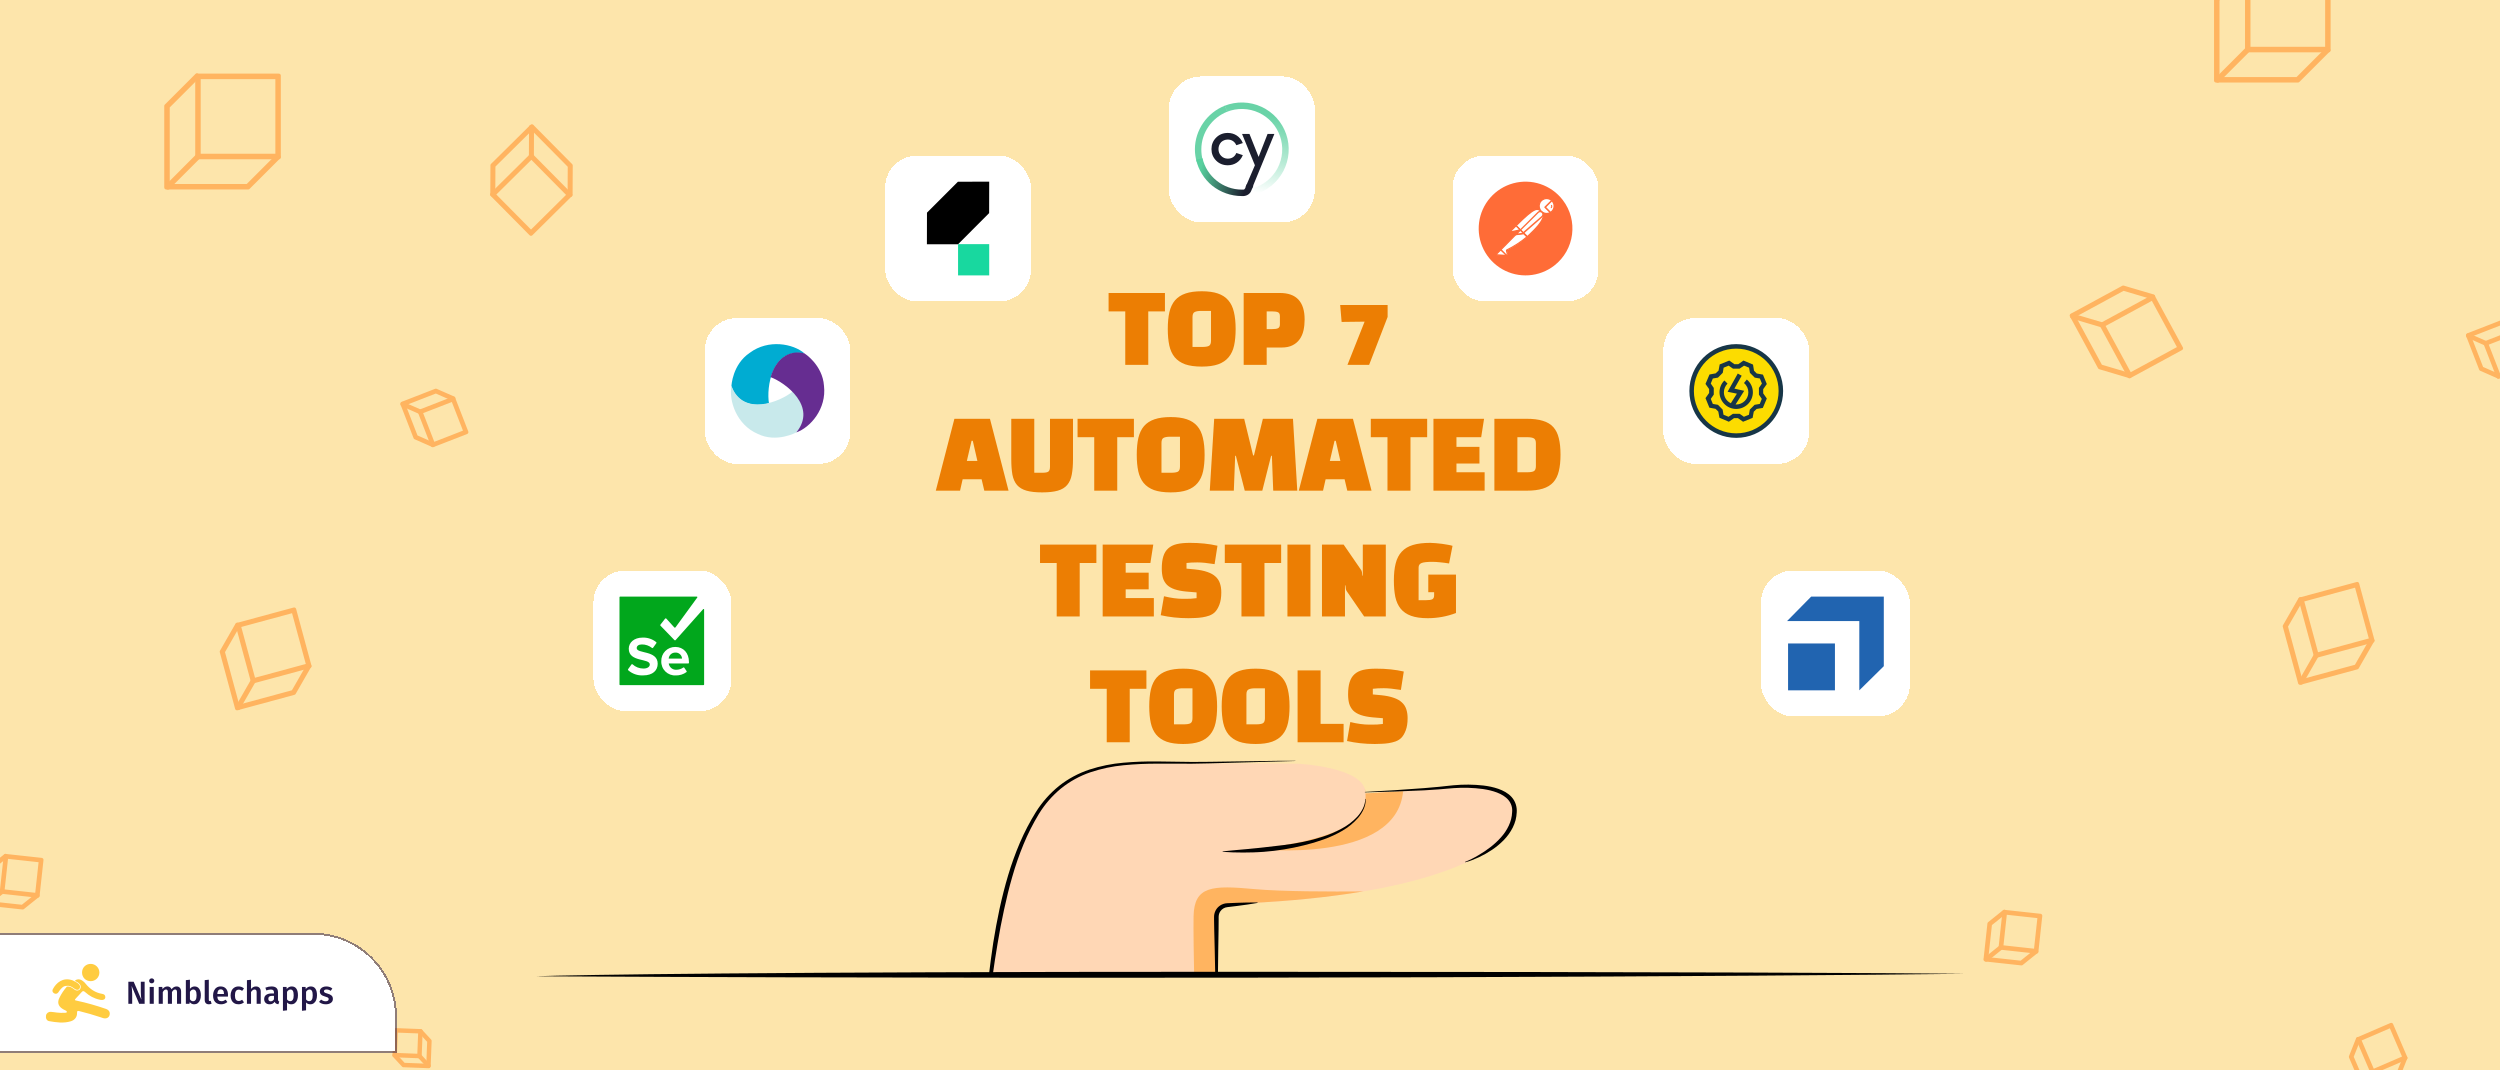 <svg width="1252" height="536" viewBox="0 0 1252 536" fill="none" xmlns="http://www.w3.org/2000/svg">
<g clip-path="url(#clip0_1191_13790)">
<rect width="1252" height="536" transform="matrix(-1 0 0 1 1252 0)" fill="#FDE5AB"/>
<g clip-path="url(#clip1_1191_13790)">
<path d="M139.643 78.748H98.768V37.875H139.641L139.643 78.748ZM99.513 78.005H138.899V38.618H99.511L99.513 78.005Z" fill="#FFB460" stroke="#FFB460" stroke-width="2" stroke-linejoin="round"/>
<path d="M124.277 93.896H83.258V53.076L98.614 37.72L99.14 38.245L84.002 53.383V93.153H123.969L139.008 78.114L139.534 78.639L124.277 93.896Z" fill="#FFB460" stroke="#FFB460" stroke-width="2" stroke-linejoin="round"/>
<path d="M98.876 78.112L83.555 93.449L84.081 93.975L99.402 78.638L98.876 78.112Z" fill="#FFB460" stroke="#FFB460" stroke-width="2" stroke-linejoin="round"/>
<path d="M155.023 333.599L126.636 341.29L118.945 312.903L147.332 305.213L155.023 333.599ZM127.014 340.633L154.367 333.222L146.956 305.868L119.601 313.279L127.014 340.633Z" fill="#FFB460" stroke="#FFB460" stroke-width="2" stroke-linejoin="round"/>
<path d="M147.202 347.01L118.714 354.728L111.034 326.378L118.809 312.825L119.273 313.091L111.608 326.452L119.091 354.072L146.848 346.552L154.463 333.278L154.927 333.544L147.202 347.01Z" fill="#FFB460" stroke="#FFB460" stroke-width="2" stroke-linejoin="round"/>
<path d="M126.591 340.828L118.836 354.362L119.3 354.628L127.055 341.094L126.591 340.828Z" fill="#FFB460" stroke="#FFB460" stroke-width="2" stroke-linejoin="round"/>
<path d="M216.745 222.968L210.199 206.14L227.027 199.594L233.573 216.422L216.745 222.968ZM210.625 206.327L216.932 222.543L233.148 216.236L226.841 200.019L210.625 206.327Z" fill="#FFB460" stroke="#FFB460" stroke-width="2" stroke-linejoin="round"/>
<path d="M208.048 219.067L201.479 202.179L218.285 195.643L227.066 199.506L226.934 199.807L218.278 195.998L201.904 202.367L208.304 218.821L216.904 222.605L216.772 222.906L208.048 219.067Z" fill="#FFB460" stroke="#FFB460" stroke-width="2" stroke-linejoin="round"/>
<path d="M210.477 206.081L201.709 202.23L201.577 202.53L210.345 206.382L210.477 206.081Z" fill="#FFB460" stroke="#FFB460" stroke-width="2" stroke-linejoin="round"/>
<path d="M246.433 97.409L266.12 77.922L285.605 97.608L265.92 117.093L246.433 97.409ZM266.115 78.635L247.146 97.412L265.923 116.382L284.893 97.604L266.115 78.635Z" fill="#FFB460" stroke="#FFB460" stroke-width="2" stroke-linejoin="round"/>
<path d="M246.613 82.787L266.369 63.232L285.83 82.892L285.755 97.609L285.251 97.606L285.325 83.099L266.365 63.945L247.116 82.998L247.043 97.411L246.539 97.409L246.613 82.787Z" fill="#FFB460" stroke="#FFB460" stroke-width="2" stroke-linejoin="round"/>
<path d="M266.372 78.278L266.439 63.587L265.936 63.585L265.868 78.276L266.372 78.278Z" fill="#FFB460" stroke="#FFB460" stroke-width="2" stroke-linejoin="round"/>
<path d="M18.829 448.565L0.879 446.606L2.838 428.656L20.787 430.615L18.829 448.565ZM1.242 446.315L18.538 448.203L20.426 430.906L3.129 429.018L1.242 446.315Z" fill="#FFB460" stroke="#FFB460" stroke-width="2" stroke-linejoin="round"/>
<path d="M11.356 454.481L-6.657 452.515L-4.701 434.588L2.779 428.581L2.984 428.837L-4.389 434.759L-6.295 452.224L11.256 454.139L18.581 448.256L18.787 448.512L11.356 454.481Z" fill="#FFB460" stroke="#FFB460" stroke-width="2" stroke-linejoin="round"/>
<path d="M0.956 446.331L-6.508 452.332L-6.302 452.588L1.161 446.587L0.956 446.331Z" fill="#FFB460" stroke="#FFB460" stroke-width="2" stroke-linejoin="round"/>
<path d="M210.671 516.356L210.182 528.986L197.553 528.497L198.041 515.868L210.671 516.356ZM209.961 528.747L210.432 516.577L198.262 516.106L197.791 528.276L209.961 528.747Z" fill="#FFB460" stroke="#FFB460" stroke-width="2" stroke-linejoin="round"/>
<path d="M215.166 521.284L214.676 533.959L202.063 533.471L197.502 528.543L197.671 528.386L202.167 533.245L214.455 533.72L214.933 521.371L210.466 516.544L210.635 516.388L215.166 521.284Z" fill="#FFB460" stroke="#FFB460" stroke-width="2" stroke-linejoin="round"/>
<path d="M209.985 528.945L214.541 533.862L214.71 533.706L210.154 528.789L209.985 528.945Z" fill="#FFB460" stroke="#FFB460" stroke-width="2" stroke-linejoin="round"/>
<path d="M1166.17 25.194H1125.3V-15.68H1166.17L1166.17 25.194ZM1126.04 24.45H1165.43V-14.937H1126.04L1126.04 24.45Z" fill="#FFB460" stroke="#FFB460" stroke-width="2" stroke-linejoin="round"/>
<path d="M1150.81 40.342H1109.79V-0.479L1125.14 -15.835L1125.67 -15.309L1110.53 -0.171V39.598H1150.5L1165.54 24.559L1166.07 25.085L1150.81 40.342Z" fill="#FFB460" stroke="#FFB460" stroke-width="2" stroke-linejoin="round"/>
<path d="M1125.41 24.557L1110.08 39.895L1110.61 40.42L1125.93 25.083L1125.41 24.557Z" fill="#FFB460" stroke="#FFB460" stroke-width="2" stroke-linejoin="round"/>
<path d="M1188.18 320.822L1159.79 328.513L1152.1 300.126L1180.49 292.436L1188.18 320.822ZM1160.17 327.856L1187.53 320.445L1180.11 293.091L1152.76 300.502L1160.17 327.856Z" fill="#FFB460" stroke="#FFB460" stroke-width="2" stroke-linejoin="round"/>
<path d="M1180.36 334.233L1151.87 341.951L1144.19 313.601L1151.97 300.048L1152.43 300.314L1144.77 313.675L1152.25 341.295L1180.01 333.775L1187.62 320.501L1188.09 320.767L1180.36 334.233Z" fill="#FFB460" stroke="#FFB460" stroke-width="2" stroke-linejoin="round"/>
<path d="M1159.75 328.051L1151.99 341.585L1152.46 341.851L1160.21 328.317L1159.75 328.051Z" fill="#FFB460" stroke="#FFB460" stroke-width="2" stroke-linejoin="round"/>
<path d="M1066.44 188.468L1052.41 162.621L1078.25 148.589L1092.29 174.435L1066.44 188.468ZM1053.13 162.837L1066.66 187.743L1091.56 174.221L1078.04 149.314L1053.13 162.837Z" fill="#FFB460" stroke="#FFB460" stroke-width="2" stroke-linejoin="round"/>
<path d="M1051.59 183.952L1037.5 158.013L1063.32 143.999L1078.3 148.438L1078.15 148.951L1063.38 144.576L1038.23 158.229L1051.95 183.502L1066.62 187.849L1066.47 188.362L1051.59 183.952Z" fill="#FFB460" stroke="#FFB460" stroke-width="2" stroke-linejoin="round"/>
<path d="M1052.85 162.47L1037.89 158.047L1037.74 158.56L1052.7 162.983L1052.85 162.47Z" fill="#FFB460" stroke="#FFB460" stroke-width="2" stroke-linejoin="round"/>
<path d="M1251.2 188.67L1244.66 171.841L1261.48 165.296L1268.03 182.124L1251.2 188.67ZM1245.08 172.029L1251.39 188.245L1267.6 181.937L1261.3 165.721L1245.08 172.029Z" fill="#FFB460" stroke="#FFB460" stroke-width="2" stroke-linejoin="round"/>
<path d="M1242.5 184.769L1235.94 167.881L1252.74 161.344L1261.52 165.207L1261.39 165.508L1252.73 161.7L1236.36 168.068L1242.76 184.523L1251.36 188.307L1251.23 188.607L1242.5 184.769Z" fill="#FFB460" stroke="#FFB460" stroke-width="2" stroke-linejoin="round"/>
<path d="M1244.94 171.783L1236.17 167.931L1236.04 168.232L1244.8 172.084L1244.94 171.783Z" fill="#FFB460" stroke="#FFB460" stroke-width="2" stroke-linejoin="round"/>
<path d="M1019.83 476.565L1001.87 474.606L1003.83 456.656L1021.78 458.615L1019.83 476.565ZM1002.24 474.315L1019.53 476.203L1021.42 458.906L1004.12 457.018L1002.24 474.315Z" fill="#FFB460" stroke="#FFB460" stroke-width="2" stroke-linejoin="round"/>
<path d="M1012.35 482.481L994.339 480.515L996.295 462.588L1003.77 456.581L1003.98 456.837L996.607 462.759L994.701 480.224L1012.25 482.139L1019.58 476.256L1019.78 476.512L1012.35 482.481Z" fill="#FFB460" stroke="#FFB460" stroke-width="2" stroke-linejoin="round"/>
<path d="M1001.95 474.331L994.488 480.332L994.694 480.588L1002.16 474.587L1001.95 474.331Z" fill="#FFB460" stroke="#FFB460" stroke-width="2" stroke-linejoin="round"/>
<path d="M1204.67 529.822L1188.09 536.963L1180.95 520.378L1197.53 513.238L1204.67 529.822ZM1188.26 536.531L1204.24 529.651L1197.36 513.669L1181.38 520.55L1188.26 536.531Z" fill="#FFB460" stroke="#FFB460" stroke-width="2" stroke-linejoin="round"/>
<path d="M1201.08 538.653L1184.44 545.818L1177.31 529.255L1180.86 520.342L1181.16 520.464L1177.66 529.25L1184.61 545.387L1200.83 538.405L1204.3 529.676L1204.61 529.797L1201.08 538.653Z" fill="#FFB460" stroke="#FFB460" stroke-width="2" stroke-linejoin="round"/>
<path d="M1188.02 536.686L1184.48 545.585L1184.79 545.706L1188.32 536.807L1188.02 536.686Z" fill="#FFB460" stroke="#FFB460" stroke-width="2" stroke-linejoin="round"/>
</g>
<g filter="url(#filter0_d_1191_13790)">
<path d="M-0.02 478.114H156.78C179.424 478.114 197.78 496.47 197.78 519.114V536.114H-0.02V478.114Z" fill="white" shape-rendering="crispEdges"/>
<path d="M-0.02 477.614H-0.52V478.114V536.114V536.614H-0.02H197.78H198.28V536.114V519.114C198.28 496.194 179.7 477.614 156.78 477.614H-0.02Z" stroke="#221747" stroke-opacity="0.5" shape-rendering="crispEdges"/>
<g clip-path="url(#clip2_1191_13790)">
<rect width="152.8" height="48" transform="translate(14.98 483.114)" fill="white"/>
<path fill-rule="evenodd" clip-rule="evenodd" d="M39.558 500.45C40.64 500.535 41.468 501.244 42.212 501.895C42.333 502.019 42.453 502.15 42.572 502.286C42.691 502.422 42.81 502.565 42.929 502.712C45.024 505.299 47.727 507.16 51.132 507.715C52.158 507.883 52.811 508.38 52.744 509.46C52.685 510.421 51.836 510.915 50.65 510.785C50.398 510.757 50.149 510.694 49.899 510.642C47.121 510.062 44.71 508.729 42.639 506.845C41.805 506.087 41.388 506.221 40.754 506.992C39.946 507.976 39.007 508.851 38.164 509.806C37.226 510.869 37.244 510.89 38.598 511.177C43.51 512.221 48.319 513.625 53.064 515.261C54.661 515.811 55.32 517.067 54.812 518.55C54.386 519.795 53.044 520.321 51.52 519.834C51.115 519.705 50.718 519.553 50.315 519.419C46.844 518.265 43.332 517.258 39.781 516.378C38.858 516.149 38.539 516.22 38.575 517.318C38.641 519.327 37.422 520.86 35.439 521.461C31.818 522.561 28.184 522.014 24.579 521.385C23.365 521.172 22.789 519.882 23.037 518.543C23.244 517.434 24.233 516.651 25.463 516.73C26.479 516.795 27.488 516.972 28.501 517.092C29.814 517.248 31.131 517.293 32.449 517.2C32.808 517.175 33.345 517.274 33.448 516.846C33.56 516.38 33.129 516.163 32.707 515.978C32.126 515.723 31.562 515.408 31.04 515.048C29.116 513.717 28.69 511.93 29.701 509.816C30.698 507.731 31.965 505.832 33.487 504.098C35.068 503.847 36.203 504.726 37.353 505.598C38.302 506.319 39.461 506.159 40.053 505.406C40.152 505.28 40.235 505.138 40.298 504.981C41.054 503.135 38.926 501.835 37.508 501.244C37.862 500.712 38.453 500.535 39.061 500.462C39.227 500.457 39.392 500.453 39.558 500.45Z" fill="#FFCC40"/>
<path fill-rule="evenodd" clip-rule="evenodd" d="M45.42 501.367C42.95 501.375 41.088 499.508 41.09 497.024C41.091 494.574 43.006 492.687 45.464 492.714C47.828 492.74 49.753 494.656 49.775 497.005C49.797 499.418 47.86 501.359 45.42 501.367Z" fill="#FFCC40"/>
<path fill-rule="evenodd" clip-rule="evenodd" d="M33.465 503.718C31.755 503.672 30.811 504.839 29.874 506.003C29.61 506.332 29.421 506.723 29.153 507.048C28.546 507.784 27.774 507.898 27.003 507.387C26.283 506.91 26.045 506.165 26.461 505.38C28.163 502.176 31.453 499.356 36.085 500.867C36.217 500.91 36.351 500.957 36.485 501.008C37.981 501.835 41.172 503.017 39.736 505.219C39.635 505.347 39.525 505.449 39.407 505.527C38.818 505.917 38.027 505.705 37.052 504.993C35.992 504.218 34.886 503.506 33.465 503.718Z" fill="#FFCC40"/>
<g clip-path="url(#clip3_1191_13790)">
<path d="M72.437 512.714H69.701L65.909 503.77C66.005 504.559 66.075 505.274 66.117 505.914C66.171 506.554 66.197 507.317 66.197 508.202V512.714H64.277V501.658H66.949L70.805 510.618C70.741 510.191 70.677 509.631 70.613 508.938C70.549 508.234 70.517 507.535 70.517 506.842V501.658H72.437V512.714Z" fill="#221747"/>
<path d="M77.011 504.25V512.714H74.963V504.25H77.011ZM75.971 499.962C76.355 499.962 76.665 500.085 76.899 500.33C77.145 500.565 77.267 500.858 77.267 501.21C77.267 501.562 77.145 501.855 76.899 502.09C76.665 502.325 76.355 502.442 75.971 502.442C75.598 502.442 75.289 502.325 75.043 502.09C74.809 501.855 74.691 501.562 74.691 501.21C74.691 500.858 74.809 500.565 75.043 500.33C75.289 500.085 75.598 499.962 75.971 499.962Z" fill="#221747"/>
<path d="M88.455 504.01C89.138 504.01 89.682 504.245 90.087 504.714C90.492 505.173 90.695 505.797 90.695 506.586V512.714H88.647V506.906C88.647 505.999 88.338 505.546 87.719 505.546C87.388 505.546 87.1 505.653 86.855 505.866C86.62 506.069 86.375 506.389 86.119 506.826V512.714H84.071V506.906C84.071 505.999 83.762 505.546 83.143 505.546C82.802 505.546 82.508 505.653 82.263 505.866C82.028 506.069 81.783 506.389 81.527 506.826V512.714H79.479V504.25H81.255L81.415 505.354C82.055 504.458 82.871 504.01 83.863 504.01C84.354 504.01 84.775 504.138 85.127 504.394C85.49 504.639 85.751 504.986 85.911 505.434C86.252 504.975 86.626 504.623 87.031 504.378C87.447 504.133 87.922 504.01 88.455 504.01Z" fill="#221747"/>
<path d="M97.457 504.01C98.438 504.01 99.206 504.405 99.761 505.194C100.315 505.973 100.593 507.066 100.593 508.474C100.593 509.349 100.454 510.127 100.177 510.81C99.91 511.482 99.526 512.01 99.025 512.394C98.523 512.767 97.931 512.954 97.249 512.954C96.79 512.954 96.369 512.858 95.985 512.666C95.611 512.474 95.286 512.202 95.009 511.85L94.881 512.714H93.073V500.858L95.121 500.634V505.21C95.398 504.826 95.734 504.533 96.129 504.33C96.534 504.117 96.977 504.01 97.457 504.01ZM96.689 511.418C97.243 511.418 97.675 511.183 97.985 510.714C98.294 510.234 98.449 509.487 98.449 508.474C98.449 507.407 98.305 506.655 98.017 506.218C97.729 505.77 97.323 505.546 96.801 505.546C96.15 505.546 95.59 505.93 95.121 506.698V510.442C95.302 510.751 95.526 510.991 95.793 511.162C96.07 511.333 96.369 511.418 96.689 511.418Z" fill="#221747"/>
<path d="M104.604 512.954C103.953 512.954 103.441 512.767 103.068 512.394C102.705 512.01 102.524 511.471 102.524 510.778V500.858L104.572 500.634V510.714C104.572 511.109 104.732 511.306 105.052 511.306C105.212 511.306 105.372 511.279 105.532 511.226L105.964 512.666C105.537 512.858 105.084 512.954 104.604 512.954Z" fill="#221747"/>
<path d="M114.189 508.282C114.189 508.389 114.173 508.666 114.141 509.114H108.829C108.893 509.935 109.106 510.522 109.469 510.874C109.831 511.226 110.311 511.402 110.909 511.402C111.282 511.402 111.634 511.343 111.965 511.226C112.295 511.098 112.647 510.906 113.021 510.65L113.869 511.818C112.93 512.575 111.885 512.954 110.733 512.954C109.442 512.954 108.445 512.559 107.741 511.77C107.047 510.981 106.701 509.903 106.701 508.538C106.701 507.674 106.85 506.901 107.149 506.218C107.447 505.525 107.879 504.986 108.445 504.602C109.01 504.207 109.682 504.01 110.461 504.01C111.645 504.01 112.562 504.389 113.213 505.146C113.863 505.893 114.189 506.938 114.189 508.282ZM112.157 507.69C112.157 506.207 111.607 505.466 110.509 505.466C110.007 505.466 109.613 505.653 109.325 506.026C109.047 506.389 108.882 506.975 108.829 507.786H112.157V507.69Z" fill="#221747"/>
<path d="M119.434 504.01C119.988 504.01 120.484 504.09 120.922 504.25C121.37 504.41 121.791 504.661 122.186 505.002L121.274 506.234C120.986 506.021 120.708 505.866 120.442 505.77C120.175 505.674 119.882 505.626 119.562 505.626C118.292 505.626 117.658 506.591 117.658 508.522C117.658 509.503 117.823 510.213 118.154 510.65C118.484 511.077 118.954 511.29 119.562 511.29C119.86 511.29 120.132 511.242 120.378 511.146C120.634 511.05 120.932 510.895 121.274 510.682L122.186 511.978C121.386 512.629 120.474 512.954 119.45 512.954C118.639 512.954 117.935 512.778 117.338 512.426C116.74 512.063 116.282 511.551 115.962 510.89C115.642 510.229 115.482 509.45 115.482 508.554C115.482 507.658 115.642 506.869 115.962 506.186C116.282 505.493 116.74 504.959 117.338 504.586C117.935 504.202 118.634 504.01 119.434 504.01Z" fill="#221747"/>
<path d="M128.178 504.01C128.925 504.01 129.512 504.239 129.938 504.698C130.365 505.157 130.578 505.786 130.578 506.586V512.714H128.53V506.906C128.53 506.405 128.44 506.053 128.258 505.85C128.088 505.647 127.832 505.546 127.49 505.546C127.149 505.546 126.834 505.658 126.546 505.882C126.258 506.095 125.981 506.405 125.714 506.81V512.714H123.666V500.874L125.714 500.666V505.258C126.397 504.426 127.218 504.01 128.178 504.01Z" fill="#221747"/>
<path d="M139.219 510.474C139.219 510.805 139.267 511.05 139.363 511.21C139.47 511.359 139.635 511.477 139.859 511.562L139.427 512.922C138.947 512.879 138.553 512.762 138.243 512.57C137.945 512.378 137.715 512.085 137.555 511.69C137.267 512.117 136.905 512.437 136.467 512.65C136.041 512.853 135.561 512.954 135.027 512.954C134.185 512.954 133.518 512.714 133.027 512.234C132.537 511.754 132.291 511.125 132.291 510.346C132.291 509.429 132.622 508.73 133.283 508.25C133.955 507.759 134.91 507.514 136.147 507.514H137.203V507.034C137.203 506.49 137.075 506.111 136.819 505.898C136.574 505.674 136.174 505.562 135.619 505.562C135.001 505.562 134.254 505.711 133.379 506.01L132.899 504.618C133.955 504.213 134.979 504.01 135.971 504.01C138.137 504.01 139.219 504.981 139.219 506.922V510.474ZM135.571 511.466C136.265 511.466 136.809 511.119 137.203 510.426V508.714H136.355C135.033 508.714 134.371 509.205 134.371 510.186C134.371 510.591 134.473 510.906 134.675 511.13C134.878 511.354 135.177 511.466 135.571 511.466Z" fill="#221747"/>
<path d="M146.082 504.01C147.148 504.01 147.938 504.399 148.45 505.178C148.962 505.957 149.218 507.05 149.218 508.458C149.218 509.333 149.084 510.111 148.818 510.794C148.562 511.466 148.178 511.994 147.666 512.378C147.164 512.762 146.567 512.954 145.874 512.954C144.978 512.954 144.268 512.645 143.746 512.026V515.978L141.698 516.202V504.25H143.49L143.602 505.29C143.932 504.863 144.311 504.543 144.738 504.33C145.164 504.117 145.612 504.01 146.082 504.01ZM145.298 511.386C146.482 511.386 147.074 510.415 147.074 508.474C147.074 507.439 146.94 506.693 146.674 506.234C146.407 505.775 146.007 505.546 145.474 505.546C145.132 505.546 144.812 505.653 144.514 505.866C144.215 506.069 143.959 506.346 143.746 506.698V510.506C144.14 511.093 144.658 511.386 145.298 511.386Z" fill="#221747"/>
<path d="M155.613 504.01C156.68 504.01 157.469 504.399 157.981 505.178C158.493 505.957 158.749 507.05 158.749 508.458C158.749 509.333 158.616 510.111 158.349 510.794C158.093 511.466 157.709 511.994 157.197 512.378C156.696 512.762 156.098 512.954 155.405 512.954C154.509 512.954 153.8 512.645 153.277 512.026V515.978L151.229 516.202V504.25H153.021L153.133 505.29C153.464 504.863 153.842 504.543 154.269 504.33C154.696 504.117 155.144 504.01 155.613 504.01ZM154.829 511.386C156.013 511.386 156.605 510.415 156.605 508.474C156.605 507.439 156.472 506.693 156.205 506.234C155.938 505.775 155.538 505.546 155.005 505.546C154.664 505.546 154.344 505.653 154.045 505.866C153.746 506.069 153.49 506.346 153.277 506.698V510.506C153.672 511.093 154.189 511.386 154.829 511.386Z" fill="#221747"/>
<path d="M163.432 504.01C164.574 504.01 165.576 504.346 166.44 505.018L165.64 506.218C164.915 505.759 164.206 505.53 163.512 505.53C163.107 505.53 162.792 505.61 162.568 505.77C162.344 505.919 162.232 506.122 162.232 506.378C162.232 506.57 162.28 506.73 162.376 506.858C162.472 506.986 162.643 507.109 162.888 507.226C163.144 507.333 163.518 507.455 164.008 507.594C164.926 507.839 165.603 508.165 166.04 508.57C166.488 508.975 166.712 509.541 166.712 510.266C166.712 511.109 166.371 511.77 165.688 512.25C165.006 512.719 164.158 512.954 163.144 512.954C162.451 512.954 161.816 512.847 161.24 512.634C160.675 512.421 160.184 512.127 159.768 511.754L160.792 510.602C161.528 511.157 162.296 511.434 163.096 511.434C163.555 511.434 163.918 511.343 164.184 511.162C164.462 510.981 164.6 510.73 164.6 510.41C164.6 510.165 164.547 509.973 164.44 509.834C164.344 509.685 164.163 509.557 163.896 509.45C163.64 509.333 163.235 509.194 162.68 509.034C161.816 508.799 161.182 508.474 160.776 508.058C160.371 507.631 160.168 507.103 160.168 506.474C160.168 506.005 160.302 505.583 160.568 505.21C160.846 504.837 161.23 504.543 161.72 504.33C162.222 504.117 162.792 504.01 163.432 504.01Z" fill="#221747"/>
</g>
</g>
</g>
<g filter="url(#filter1_di_1191_13790)">
<rect x="294.199" y="278.728" width="69.116" height="70.42" rx="16" fill="white" shape-rendering="crispEdges"/>
<g clip-path="url(#clip4_1191_13790)">
<path d="M335.213 319.819C334.399 319.794 333.604 320.077 332.988 320.611C332.372 321.145 331.979 321.891 331.888 322.701C331.884 322.717 331.884 322.733 331.887 322.749C331.89 322.765 331.898 322.779 331.908 322.792C331.918 322.805 331.931 322.815 331.945 322.822C331.96 322.829 331.976 322.832 331.992 322.831H338.448C338.462 322.831 338.477 322.828 338.491 322.822C338.504 322.816 338.516 322.807 338.526 322.796C338.536 322.785 338.544 322.772 338.548 322.758C338.552 322.744 338.554 322.729 338.552 322.714C338.488 321.889 338.102 321.123 337.477 320.581C336.852 320.039 336.039 319.765 335.213 319.819Z" fill="#01A71C"/>
<path d="M349.049 298.171L335.356 313.546C335.317 313.589 335.269 313.622 335.217 313.645C335.164 313.668 335.107 313.68 335.049 313.68C334.992 313.68 334.935 313.668 334.882 313.645C334.829 313.622 334.782 313.589 334.743 313.546L327.753 306.335C327.694 306.261 327.662 306.169 327.662 306.074C327.662 305.979 327.694 305.887 327.753 305.813L330.061 302.853C330.1 302.799 330.151 302.755 330.21 302.725C330.269 302.695 330.334 302.679 330.4 302.679C330.467 302.679 330.532 302.695 330.591 302.725C330.65 302.755 330.701 302.799 330.74 302.853L334.652 307.182C334.691 307.229 334.74 307.266 334.795 307.292C334.85 307.318 334.91 307.331 334.971 307.331C335.032 307.331 335.092 307.318 335.147 307.292C335.203 307.266 335.252 307.229 335.291 307.182L346.193 292.238C346.223 292.194 346.241 292.142 346.245 292.089C346.248 292.035 346.238 291.982 346.214 291.934C346.19 291.886 346.153 291.845 346.108 291.816C346.063 291.787 346.012 291.771 345.958 291.768H307.566C307.48 291.768 307.397 291.803 307.336 291.864C307.275 291.925 307.24 292.008 307.24 292.094V335.781C307.24 335.867 307.275 335.95 307.336 336.011C307.397 336.072 307.48 336.107 307.566 336.107H349.296C349.383 336.107 349.466 336.072 349.527 336.011C349.588 335.95 349.622 335.867 349.622 335.781V298.367C349.648 298.291 349.643 298.208 349.608 298.135C349.572 298.063 349.509 298.008 349.433 297.982C349.357 297.956 349.274 297.962 349.202 297.997C349.13 298.033 349.075 298.095 349.049 298.171ZM319.055 331.242C316.316 331.381 313.63 330.445 311.57 328.634C311.505 328.56 311.469 328.465 311.469 328.367C311.469 328.269 311.505 328.173 311.57 328.1L313.2 325.818C313.227 325.771 313.263 325.73 313.306 325.697C313.349 325.665 313.398 325.641 313.45 325.628C313.502 325.614 313.557 325.611 313.61 325.619C313.663 325.627 313.715 325.646 313.761 325.674C315.25 327.055 317.207 327.819 319.238 327.813C321.376 327.813 322.42 326.822 322.42 325.778C322.42 322.544 311.883 324.761 311.883 317.876C311.883 314.837 314.491 312.307 318.82 312.307C321.305 312.219 323.737 313.034 325.667 314.603C325.739 314.678 325.78 314.778 325.78 314.883C325.78 314.987 325.739 315.088 325.667 315.163L324.063 317.393C324.03 317.438 323.988 317.475 323.94 317.502C323.892 317.53 323.838 317.547 323.783 317.553C323.728 317.559 323.673 317.554 323.62 317.538C323.567 317.521 323.518 317.494 323.476 317.458C322.053 316.328 320.285 315.72 318.468 315.737C316.799 315.737 315.86 316.48 315.86 317.576C315.86 320.484 326.371 318.541 326.371 325.4C326.371 328.713 323.984 331.242 319.042 331.242H319.055ZM342.033 324.892C342.035 324.94 342.026 324.988 342.009 325.034C341.991 325.079 341.964 325.12 341.93 325.154C341.896 325.188 341.855 325.215 341.809 325.233C341.764 325.25 341.716 325.259 341.668 325.257H332.018C332.002 325.258 331.987 325.263 331.973 325.271C331.96 325.278 331.948 325.288 331.938 325.3C331.928 325.312 331.921 325.326 331.917 325.341C331.913 325.356 331.911 325.372 331.913 325.387C332.07 326.289 332.558 327.099 333.282 327.659C334.006 328.219 334.913 328.488 335.825 328.413C337.022 328.387 338.185 328.006 339.164 327.317C339.202 327.285 339.247 327.262 339.295 327.248C339.343 327.235 339.393 327.231 339.442 327.239C339.492 327.246 339.539 327.264 339.581 327.291C339.623 327.318 339.658 327.354 339.685 327.395L340.859 329.104C340.908 329.18 340.927 329.271 340.913 329.36C340.898 329.449 340.851 329.53 340.781 329.586C339.231 330.717 337.352 331.304 335.434 331.255C334.476 331.309 333.518 331.162 332.62 330.823C331.723 330.484 330.906 329.962 330.222 329.289C329.538 328.616 329.002 327.808 328.649 326.916C328.296 326.024 328.133 325.068 328.171 324.109C328.144 323.174 328.307 322.242 328.651 321.372C328.994 320.501 329.511 319.709 330.169 319.043C330.827 318.378 331.613 317.853 332.48 317.499C333.347 317.146 334.277 316.973 335.212 316.989C339.268 316.989 342.02 320.027 342.02 324.474L342.033 324.892Z" fill="#01A71C"/>
</g>
</g>
<g filter="url(#filter2_di_1191_13790)">
<rect x="350" y="152.294" width="72.84" height="73.028" rx="16" fill="white" shape-rendering="crispEdges"/>
<g clip-path="url(#clip5_1191_13790)">
<path d="M399.879 169.972C394.257 165.118 381.816 162.714 372.493 169.682C363.747 175.545 363.314 186.262 363.314 186.262C364.804 192.125 370.715 197.747 382.104 195.008C380.759 187.127 383.396 167.185 399.879 169.972V169.972Z" fill="#00ACD2"/>
<path d="M394.022 189.033C387.87 194.139 369.142 201.931 363.314 186.262C361.922 193.558 365.785 205.702 376.481 210.292C385.932 214.935 395.781 209.557 395.781 209.557C400.113 205.336 402.089 197.527 394.022 189.033Z" fill="#C8E9EB"/>
<path d="M382.91 181.872C390.408 184.647 406.437 196.676 395.781 209.557C402.796 207.115 411.022 197.769 409.649 186.211C408.944 175.705 399.88 169.972 399.88 169.972C394.058 168.331 386.233 170.639 382.91 181.872Z" fill="#662D91"/>
</g>
</g>
<g filter="url(#filter3_di_1191_13790)">
<rect x="440.279" y="70.932" width="73.028" height="73.028" rx="16" fill="white" shape-rendering="crispEdges"/>
<g clip-path="url(#clip6_1191_13790)">
<path opacity="0.997" fill-rule="evenodd" clip-rule="evenodd" d="M476.862 115.248C476.816 115.248 476.793 115.272 476.793 115.318C471.593 115.318 466.392 115.318 461.192 115.318C461.18 110.048 461.192 104.778 461.227 99.509C466.392 94.343 471.558 89.177 476.724 84.011C481.947 83.977 487.171 83.965 492.394 83.977C492.406 89.224 492.394 94.47 492.359 99.717C487.18 104.885 482.014 110.062 476.862 115.248Z" fill="black"/>
<path opacity="0.999" fill-rule="evenodd" clip-rule="evenodd" d="M476.862 115.249C482.04 115.249 487.217 115.249 492.394 115.249C492.394 120.472 492.394 125.696 492.394 130.919C487.194 130.919 481.993 130.919 476.793 130.919C476.793 125.719 476.793 120.518 476.793 115.318C476.793 115.272 476.816 115.249 476.862 115.249Z" fill="#18D89F"/>
</g>
</g>
<g filter="url(#filter4_di_1191_13790)">
<rect x="582.369" y="31.282" width="73.056" height="73.028" rx="16" fill="white" shape-rendering="crispEdges"/>
<g clip-path="url(#clip7_1191_13790)">
<path d="M596.288 74.012C595.703 71.963 595.41 69.914 595.41 67.768C595.41 58.207 601.459 49.427 610.434 45.915L611.605 48.939C603.898 51.964 598.63 59.475 598.63 67.768C598.63 69.621 598.825 71.378 599.312 73.134L596.288 74.012Z" fill="#69D3A7"/>
<path d="M625.432 90.345C628.483 89.463 631.323 87.971 633.78 85.959C636.237 83.947 638.261 81.457 639.728 78.641C641.196 75.824 642.076 72.739 642.317 69.573C642.557 66.406 642.152 63.223 641.127 60.218C640.102 57.212 638.477 54.445 636.351 52.086C634.226 49.726 631.644 47.822 628.761 46.489C625.878 45.157 622.755 44.423 619.581 44.332C616.406 44.242 613.246 44.796 610.292 45.962L611.483 48.98C614.029 47.975 616.752 47.498 619.488 47.576C622.224 47.654 624.915 48.286 627.399 49.435C629.884 50.583 632.109 52.224 633.941 54.257C635.772 56.291 637.172 58.675 638.056 61.265C638.939 63.855 639.288 66.598 639.081 69.327C638.874 72.056 638.115 74.715 636.851 77.142C635.586 79.569 633.842 81.714 631.725 83.448C629.607 85.182 627.159 86.468 624.53 87.228L625.432 90.345Z" fill="url(#paint0_linear_1191_13790)"/>
<path d="M611.898 62.89C613.752 62.89 615.313 63.865 616.093 65.621L616.191 65.719L619.41 64.646L619.312 64.451C618.044 61.426 615.215 59.573 611.898 59.573C609.557 59.573 607.605 60.353 606.045 61.914C604.484 63.475 603.703 65.426 603.703 67.67C603.703 69.914 604.484 71.865 606.045 73.426C607.605 74.987 609.557 75.768 611.898 75.768C615.215 75.768 618.044 73.914 619.312 70.89L619.41 70.695L616.191 69.621L616.093 69.719C615.41 71.475 613.849 72.451 611.898 72.451C610.532 72.451 609.459 71.963 608.581 71.085C607.703 70.207 607.215 69.036 607.215 67.67C607.215 66.305 607.703 65.134 608.581 64.158C609.459 63.378 610.532 62.89 611.898 62.89Z" fill="#1B1E2E"/>
<path d="M631.8 60.061L627.312 71.573L622.727 60.061H619.02L625.458 75.768L620.776 86.694L623.995 87.377L635.214 60.061H631.8Z" fill="#1B1E2E"/>
<path d="M621.361 85.328L620.581 87.279C620.386 87.67 620.093 87.962 619.703 87.962C619.41 87.962 619.117 87.962 618.922 87.962C609.557 87.962 601.264 81.328 599.216 72.255L595.996 72.938C597.167 78.011 599.996 82.694 604.093 86.011C608.288 89.328 613.459 91.182 618.825 91.182C619.117 91.182 619.41 91.182 619.8 91.182C621.459 91.084 623.02 90.109 623.605 88.548L624.678 86.011L621.361 85.328Z" fill="url(#paint1_linear_1191_13790)"/>
</g>
</g>
<g filter="url(#filter5_di_1191_13790)">
<rect x="724.486" y="70.932" width="73.028" height="73.028" rx="16" fill="white" shape-rendering="crispEdges"/>
<g clip-path="url(#clip8_1191_13790)">
<path d="M779.579 93.099C776.741 89.424 772.877 86.673 768.476 85.195C764.075 83.716 759.334 83.576 754.854 84.792C750.373 86.007 746.353 88.525 743.303 92.025C740.253 95.526 738.31 99.852 737.718 104.457C737.127 109.062 737.915 113.739 739.982 117.896C742.049 122.054 745.303 125.505 749.331 127.813C753.36 130.121 757.982 131.183 762.614 130.863C767.246 130.544 771.679 128.859 775.353 126.02C785.608 118.095 787.501 103.357 779.579 93.099Z" fill="#FF6C37"/>
<path d="M768.919 98.929L759.022 108.905L756.225 106.029C765.966 96.288 766.943 97.168 768.919 98.929Z" fill="white"/>
<path d="M759.02 109.178C758.932 109.176 758.848 109.141 758.785 109.08L755.968 106.263C755.905 106.198 755.869 106.11 755.869 106.019C755.869 105.928 755.905 105.84 755.968 105.774C765.572 96.17 766.883 96.62 769.152 98.674C769.19 98.704 769.22 98.743 769.241 98.787C769.261 98.831 769.271 98.879 769.269 98.928C769.284 99.023 769.247 99.121 769.172 99.183L759.274 109.081C759.205 109.145 759.114 109.179 759.02 109.178ZM756.711 106.029L759.02 108.337L768.409 98.948C768.085 98.542 767.622 98.269 767.11 98.183C766.597 98.096 766.071 98.201 765.631 98.478C763.929 99.241 761.191 101.569 756.711 106.029Z" fill="#FF6C37"/>
<path d="M761.858 111.663L759.158 108.905L769.056 99.124C771.716 101.726 767.765 106.069 761.858 111.663Z" fill="white"/>
<path d="M761.858 112.015C761.771 112.008 761.689 111.974 761.623 111.918L758.865 109.218C758.824 109.118 758.824 109.005 758.865 108.905C758.836 108.823 758.836 108.733 758.865 108.65L768.763 98.753C768.831 98.688 768.922 98.652 769.017 98.652C769.111 98.652 769.202 98.688 769.271 98.753C769.592 99.048 769.845 99.408 770.013 99.81C770.182 100.212 770.262 100.645 770.249 101.08C770.249 103.721 767.236 107.046 762.112 111.898C762.043 111.966 761.954 112.007 761.858 112.015ZM759.667 108.905L761.877 111.114C765.789 107.417 769.526 103.603 769.545 101.021C769.566 100.473 769.385 99.937 769.036 99.515L759.667 108.905Z" fill="#FF6C37"/>
<path d="M756.301 106.088L758.257 108.045C758.27 108.056 758.28 108.069 758.287 108.084C758.294 108.1 758.297 108.116 758.297 108.133C758.297 108.149 758.294 108.166 758.287 108.181C758.28 108.196 758.27 108.21 758.257 108.221L754.13 109.101C754.046 109.119 753.959 109.109 753.882 109.073C753.805 109.037 753.742 108.977 753.702 108.902C753.662 108.826 753.648 108.74 753.661 108.656C753.675 108.572 753.716 108.494 753.778 108.436L756.184 106.049C756.184 106.049 756.262 106.049 756.301 106.088Z" fill="white"/>
<path d="M754.031 109.492C753.901 109.49 753.773 109.455 753.66 109.39C753.547 109.325 753.452 109.232 753.385 109.12C753.31 108.978 753.283 108.816 753.308 108.657C753.332 108.498 753.408 108.352 753.523 108.24L755.909 105.834C755.995 105.757 756.106 105.714 756.222 105.714C756.337 105.714 756.448 105.757 756.535 105.834L758.491 107.79C758.607 107.9 758.652 108.067 758.608 108.221C758.564 108.375 758.435 108.497 758.276 108.534L754.148 109.414L754.031 109.492ZM756.222 106.519L754.012 108.729L757.67 107.946L756.222 106.519Z" fill="#FF6C37"/>
<path d="M774.179 93.432C772.763 92.066 770.539 92.009 769.054 93.297C767.57 94.586 767.316 96.799 768.472 98.39C769.628 99.982 771.807 100.428 773.494 99.417L770.834 96.757L774.179 93.432Z" fill="white"/>
<path d="M771.54 100.317C770.726 100.306 769.934 100.057 769.261 99.599C768.589 99.141 768.066 98.496 767.757 97.743C767.449 96.991 767.369 96.165 767.525 95.368C767.681 94.57 768.068 93.836 768.638 93.256C769.421 92.487 770.474 92.056 771.572 92.056C772.669 92.056 773.723 92.487 774.506 93.256C774.581 93.319 774.623 93.412 774.623 93.51C774.623 93.558 774.613 93.606 774.592 93.65C774.572 93.694 774.543 93.733 774.506 93.765L771.337 96.757L773.743 99.125C773.782 99.162 773.811 99.208 773.828 99.259C773.845 99.31 773.85 99.365 773.841 99.418C773.835 99.469 773.818 99.519 773.791 99.563C773.764 99.607 773.728 99.644 773.684 99.673C773.038 100.077 772.295 100.3 771.533 100.318L771.54 100.317ZM771.54 92.727C770.146 92.734 768.899 93.573 768.376 94.854C767.853 96.135 768.137 97.611 769.115 98.595C769.601 99.084 770.223 99.415 770.9 99.544C771.577 99.673 772.277 99.595 772.909 99.319L770.601 97.011C770.564 96.981 770.534 96.944 770.514 96.902C770.494 96.859 770.483 96.813 770.483 96.766C770.483 96.719 770.494 96.673 770.514 96.63C770.534 96.588 770.564 96.551 770.601 96.521L773.652 93.45C773.046 92.985 772.304 92.732 771.54 92.727Z" fill="#FF6C37"/>
<path d="M774.239 93.49L770.895 96.816L773.555 99.476C773.823 99.322 774.072 99.139 774.298 98.928C774.995 98.191 775.379 97.212 775.368 96.198C775.357 95.183 774.953 94.212 774.239 93.49Z" fill="white"/>
<path d="M773.495 99.769C773.451 99.772 773.407 99.764 773.367 99.748C773.326 99.731 773.29 99.705 773.261 99.672L770.6 97.011C770.563 96.982 770.534 96.945 770.513 96.903C770.493 96.86 770.482 96.814 770.482 96.767C770.482 96.72 770.493 96.673 770.513 96.631C770.534 96.589 770.563 96.552 770.6 96.522L773.925 93.256C773.957 93.207 774.001 93.168 774.052 93.14C774.103 93.113 774.16 93.098 774.219 93.098C774.277 93.098 774.334 93.113 774.385 93.14C774.436 93.168 774.48 93.207 774.512 93.256C774.902 93.638 775.212 94.095 775.424 94.599C775.636 95.102 775.745 95.643 775.745 96.19C775.745 96.736 775.636 97.277 775.424 97.781C775.212 98.285 774.902 98.742 774.512 99.124C774.282 99.368 774.018 99.579 773.729 99.75C773.657 99.786 773.573 99.793 773.495 99.769ZM771.344 96.758L773.554 98.968C773.706 98.861 773.85 98.743 773.985 98.616C774.634 97.968 775 97.088 775.002 96.171C775.003 95.35 774.704 94.556 774.161 93.941L771.344 96.758Z" fill="#FF6C37"/>
<path d="M769.328 99.34C769.064 99.091 768.714 98.952 768.35 98.952C767.987 98.952 767.637 99.091 767.372 99.34L758.512 108.18L759.979 109.667L769.348 101.451C769.491 101.314 769.605 101.15 769.681 100.967C769.758 100.785 769.797 100.589 769.795 100.391C769.793 100.193 769.751 99.998 769.671 99.817C769.59 99.636 769.474 99.474 769.328 99.34Z" fill="white"/>
<path d="M759.901 110.02C759.813 110.018 759.729 109.983 759.666 109.922L758.179 108.435C758.116 108.37 758.08 108.282 758.08 108.191C758.08 108.1 758.116 108.012 758.179 107.946L767.04 99.124C767.295 98.869 767.621 98.697 767.976 98.629C768.33 98.562 768.696 98.602 769.027 98.746C769.358 98.889 769.639 99.129 769.832 99.433C770.025 99.738 770.123 100.093 770.111 100.454C770.101 100.699 770.042 100.939 769.938 101.161C769.834 101.382 769.687 101.581 769.505 101.745L760.135 109.961C760.067 110.009 759.983 110.03 759.901 110.02ZM758.864 108.18L759.842 109.178L769.035 101.177C769.263 100.979 769.398 100.696 769.407 100.394C769.416 100.093 769.297 99.798 769.075 99.593C768.87 99.388 768.592 99.273 768.302 99.273C768.012 99.273 767.735 99.388 767.529 99.593L758.864 108.18Z" fill="#FF6C37"/>
<path d="M751.646 118.255C751.621 118.289 751.607 118.33 751.607 118.372C751.607 118.414 751.621 118.455 751.646 118.489L752.037 120.191C752.052 120.291 752.038 120.394 751.994 120.485C751.951 120.577 751.881 120.653 751.793 120.705C751.706 120.756 751.605 120.778 751.505 120.767C751.404 120.757 751.309 120.715 751.234 120.648L748.555 118.066L756.907 109.647H759.803L761.759 111.604C758.707 114.272 755.305 116.51 751.646 118.255Z" fill="white"/>
<path d="M751.47 121.13C751.248 121.126 751.03 121.035 750.883 120.875L748.321 118.313C748.284 118.284 748.254 118.247 748.234 118.204C748.214 118.162 748.203 118.116 748.203 118.069C748.203 118.022 748.214 117.975 748.234 117.933C748.254 117.891 748.284 117.853 748.321 117.824L756.731 109.393C756.779 109.343 756.84 109.309 756.908 109.296H759.822C759.898 109.269 759.981 109.269 760.057 109.296L762.013 111.252C762.05 111.286 762.078 111.329 762.095 111.377C762.112 111.425 762.118 111.476 762.111 111.526C762.112 111.574 762.102 111.623 762.082 111.667C762.061 111.711 762.031 111.75 761.993 111.78L761.837 111.917C758.773 114.472 755.402 116.634 751.802 118.353L752.174 119.937C752.203 120.059 752.204 120.187 752.177 120.309C752.151 120.432 752.097 120.547 752.02 120.647C751.943 120.746 751.845 120.827 751.733 120.883C751.621 120.94 751.498 120.971 751.372 120.974L751.47 121.13ZM749.084 118.059L751.391 120.386C751.413 120.405 751.441 120.416 751.469 120.416C751.498 120.416 751.526 120.405 751.548 120.386C751.562 120.366 751.57 120.342 751.57 120.318C751.57 120.293 751.562 120.269 751.548 120.249L751.157 118.547C751.126 118.425 751.138 118.296 751.192 118.182C751.245 118.068 751.336 117.976 751.45 117.922C754.953 116.225 758.237 114.11 761.23 111.623L759.626 110.018H757.005L749.084 118.059Z" fill="#FF6C37"/>
<path d="M746.542 120.074L748.498 118.117L751.511 121.13L746.719 120.798C746.636 120.791 746.558 120.759 746.495 120.706C746.432 120.652 746.388 120.58 746.369 120.5C746.349 120.42 746.355 120.335 746.387 120.259C746.418 120.183 746.472 120.118 746.542 120.075L746.542 120.074Z" fill="white"/>
<path d="M751.568 121.424L746.795 121.091C746.512 121.065 746.268 120.871 746.168 120.612C746.069 120.353 746.129 120.046 746.325 119.839L748.282 117.883C748.347 117.819 748.435 117.784 748.526 117.784C748.618 117.784 748.705 117.819 748.771 117.883L751.764 120.876C751.805 120.932 751.828 121.001 751.828 121.071C751.828 121.141 751.805 121.21 751.764 121.267C751.719 121.34 751.649 121.396 751.568 121.424ZM746.795 120.328L750.707 120.583L748.555 118.568L746.795 120.328Z" fill="#FF6C37"/>
<path d="M760.077 109.884L756.125 110.49L758.414 108.221L760.077 109.884Z" fill="white"/>
<path d="M756.125 110.861C756.06 110.862 755.995 110.845 755.939 110.81C755.884 110.775 755.839 110.725 755.812 110.665C755.771 110.608 755.748 110.54 755.748 110.469C755.748 110.399 755.771 110.331 755.812 110.274L758.081 107.985C758.15 107.921 758.241 107.885 758.335 107.885C758.43 107.885 758.521 107.921 758.589 107.985L760.253 109.647C760.286 109.7 760.304 109.761 760.304 109.823C760.304 109.886 760.286 109.947 760.253 109.999C760.237 110.064 760.202 110.122 760.154 110.167C760.105 110.212 760.045 110.242 759.979 110.254L756.067 110.861H756.125ZM758.414 108.728L757.143 109.999L759.334 109.667L758.414 108.728Z" fill="#FF6C37"/>
<path d="M760.077 109.882L757.319 110.234C757.245 110.251 757.168 110.243 757.098 110.213C757.029 110.182 756.972 110.13 756.934 110.064C756.897 109.998 756.882 109.922 756.891 109.847C756.901 109.772 756.934 109.702 756.986 109.647L758.415 108.219L760.077 109.882Z" fill="white"/>
<path d="M757.24 110.607C757.112 110.606 756.987 110.571 756.877 110.505C756.767 110.44 756.677 110.347 756.615 110.235C756.54 110.101 756.511 109.946 756.532 109.795C756.553 109.643 756.623 109.502 756.732 109.394L758.16 107.965C758.229 107.901 758.32 107.865 758.414 107.865C758.509 107.865 758.6 107.901 758.669 107.965L760.331 109.628C760.381 109.675 760.416 109.735 760.432 109.802C760.448 109.868 760.444 109.937 760.421 110.001C760.398 110.066 760.358 110.122 760.303 110.163C760.249 110.205 760.184 110.23 760.117 110.235L757.378 110.587L757.24 110.607ZM757.24 109.883L759.314 109.628L758.395 108.709L757.221 109.883H757.24ZM774.258 95.74C774.222 95.678 774.163 95.632 774.095 95.611C774.026 95.589 773.952 95.593 773.887 95.623C773.854 95.639 773.825 95.662 773.802 95.69C773.779 95.717 773.761 95.749 773.75 95.784C773.728 95.854 773.735 95.93 773.769 95.995C773.906 96.283 773.868 96.624 773.672 96.875C773.647 96.899 773.628 96.928 773.615 96.96C773.603 96.992 773.597 97.026 773.598 97.061C773.599 97.129 773.625 97.195 773.672 97.246C773.722 97.266 773.778 97.266 773.828 97.246C773.873 97.258 773.921 97.256 773.966 97.243C774.011 97.229 774.051 97.203 774.082 97.168C774.243 96.97 774.345 96.732 774.377 96.479C774.408 96.226 774.367 95.971 774.258 95.74Z" fill="#FF6C37"/>
</g>
</g>
<g filter="url(#filter6_di_1191_13790)">
<rect x="830" y="152.294" width="73.028" height="73.028" rx="16" fill="white" shape-rendering="crispEdges"/>
<g clip-path="url(#clip9_1191_13790)">
<path d="M866.514 211.197C854.171 211.197 844.125 201.183 844.125 188.808C844.125 176.434 854.139 166.483 866.514 166.483C878.888 166.483 888.903 176.497 888.903 188.872C888.903 201.246 878.856 211.197 866.514 211.197Z" fill="#FCDC00"/>
<path d="M866.514 167.599C878.219 167.599 887.723 177.103 887.723 188.808C887.723 200.513 878.219 210.017 866.514 210.017C854.81 210.017 845.305 200.513 845.305 188.808C845.305 177.103 854.81 167.599 866.514 167.599ZM866.514 165.335C853.566 165.335 843.041 175.86 843.041 188.808C843.041 201.757 853.598 212.281 866.514 212.281C879.431 212.281 889.987 201.725 889.987 188.808C889.987 175.892 879.431 165.335 866.514 165.335Z" fill="#173647"/>
<path d="M880.006 187.915L881.824 185.332L879.879 180.612L876.785 180.038L875.414 178.666L874.903 175.573L870.12 173.563L867.536 175.381H865.591L863.007 173.563L858.223 175.509L857.649 178.602L856.214 179.974L853.121 180.548L851.111 185.268L852.929 187.851V189.797L851.111 192.38L853.057 197.164L856.15 197.738L857.522 199.11L858.096 202.203L862.816 204.212L865.399 202.395H867.345L869.928 204.212L874.712 202.267L875.286 199.173L876.721 197.802L879.815 197.292L881.824 192.571L880.006 189.988V187.915ZM879.305 192.763L878.284 195.282L875.701 195.729L873.309 198.121L872.862 200.704L870.343 201.725L868.206 200.226H864.857L862.657 201.725L860.137 200.704L859.691 198.121L857.362 195.729L854.779 195.282L853.758 192.763L855.257 190.626V187.277L853.758 185.077L854.779 182.557L857.362 182.111L859.754 179.719L860.201 177.135L862.72 176.115L864.857 177.614H868.206L870.407 176.115L872.926 177.135L873.373 179.719L875.765 182.111L878.348 182.557L879.368 185.077L877.87 187.277V190.626L879.305 192.763ZM874.84 189.446C874.84 194.039 871.076 197.802 866.484 197.802C861.891 197.802 858.128 194.039 858.128 189.446C858.128 187.245 858.957 185.109 860.584 183.546L862.146 185.109C860.998 186.257 860.328 187.819 860.328 189.446C860.328 191.902 861.764 193.975 863.805 194.932L866.835 190.148L862.178 189.191L867.281 180.069L869.227 181.154L865.591 187.628L870.502 188.712L866.165 195.569C866.292 195.569 866.356 195.569 866.484 195.569C869.832 195.569 872.575 192.859 872.575 189.478C872.575 187.66 871.81 186.002 870.375 184.822L871.81 183.067C873.755 184.662 874.84 186.99 874.84 189.446Z" fill="#173647"/>
</g>
</g>
<g filter="url(#filter7_di_1191_13790)">
<rect x="878.912" y="278.728" width="74.537" height="73.028" rx="16" fill="white" shape-rendering="crispEdges"/>
<g clip-path="url(#clip10_1191_13790)">
<path d="M904.043 291.768H940.409V326.625L928.142 338.715V304.035H891.953L904.043 291.768Z" fill="#2164B0"/>
<path d="M892.464 315.242H915.938V338.715H892.464V315.242Z" fill="#2164B0"/>
</g>
</g>
<g clip-path="url(#clip11_1191_13790)">
<path d="M490.996 539.211C490.996 539.211 496.094 465.325 507.101 433.602C518.107 401.878 533.645 385.048 557.275 383.427C580.905 381.806 649.856 382.456 649.856 382.456C649.856 382.456 684.168 384.075 683.845 397.347C683.845 397.347 730.135 394.433 741.141 394.433C752.148 394.433 764.772 403.821 755.708 416.446C746.644 429.071 712.979 448.169 623.635 452.377L613.681 452.62C613.681 452.62 609.23 452.377 608.907 460.55C608.583 468.724 609.716 539.132 609.716 539.132L490.996 539.211Z" fill="#FFD7B5"/>
<path d="M682.765 446.416C666.923 446.549 641.859 446.519 628.168 445.255C607.127 443.313 598.063 443.636 597.739 458.85C597.483 470.89 598.646 519.41 599.142 539.137L609.717 539.13C609.717 539.13 608.584 468.724 608.907 460.549C609.231 452.374 613.682 452.618 613.682 452.618L623.636 452.375C646.958 451.279 666.478 449.164 682.765 446.416Z" fill="#FFB460"/>
<path d="M702.682 396.215C692.215 396.82 683.846 397.347 683.846 397.347C683.869 396.472 683.732 395.602 683.442 394.777C684.487 399.343 684.282 406.327 676.402 412.237C663.454 421.949 629.141 425.185 629.141 425.185C629.141 425.185 699.403 433.052 702.682 396.215Z" fill="#FFB460"/>
<path d="M683.955 400.086C684.005 401.821 683.659 403.545 682.943 405.127C682.239 406.708 681.315 408.181 680.2 409.504C677.93 412.114 675.241 414.326 672.243 416.049C669.268 417.779 666.138 419.229 662.894 420.379C659.669 421.551 656.378 422.536 653.039 423.329C646.392 424.996 639.615 426.091 632.781 426.604C631.076 426.745 629.367 426.79 627.661 426.869C625.954 426.937 624.247 426.975 622.539 426.955C619.125 426.989 615.712 426.826 612.309 426.591V426.37C615.703 425.971 619.092 425.742 622.471 425.401C623.316 425.322 624.161 425.246 625.006 425.18C625.851 425.106 626.692 425.006 627.535 424.92C629.22 424.741 630.908 424.627 632.587 424.4C635.951 424.036 639.308 423.648 642.658 423.236C646.008 422.811 649.353 422.311 652.652 421.602C655.956 420.931 659.219 420.069 662.424 419.021C665.631 418.001 668.736 416.684 671.699 415.087C674.679 413.537 677.38 411.5 679.689 409.06C680.822 407.824 681.775 406.435 682.521 404.934C683.285 403.439 683.701 401.79 683.738 400.112L683.955 400.086Z" fill="black"/>
<path d="M683.518 396.588C693.406 396.077 703.293 395.486 713.156 394.692C715.621 394.495 718.086 394.293 720.542 394.046C722.999 393.829 725.437 393.464 727.937 393.258C732.928 392.787 737.954 392.832 742.936 393.392C744.187 393.542 745.434 393.76 746.678 394.015C747.927 394.288 749.16 394.632 750.369 395.047C752.775 395.919 755.21 397.125 757.055 399.199C757.979 400.243 758.675 401.467 759.101 402.794C759.516 404.102 759.676 405.479 759.572 406.848C759.516 408.165 759.321 409.472 758.993 410.749C758.644 412.013 758.178 413.241 757.599 414.417C756.433 416.724 754.918 418.838 753.108 420.684C751.339 422.503 749.385 424.132 747.278 425.545C745.198 426.951 743.013 428.193 740.741 429.26C739.606 429.786 738.458 430.277 737.293 430.722C736.131 431.193 734.934 431.57 733.711 431.848L733.675 431.63C735.961 430.728 738.167 429.637 740.272 428.368C742.39 427.143 744.425 425.779 746.363 424.287C748.285 422.817 750.062 421.169 751.672 419.365C753.272 417.608 754.596 415.62 755.602 413.467C756.097 412.411 756.492 411.312 756.782 410.182C757.058 409.057 757.222 407.907 757.271 406.749C757.388 405.656 757.282 404.551 756.96 403.5C756.637 402.449 756.105 401.475 755.396 400.635C753.986 398.928 751.885 397.753 749.688 396.891C748.566 396.474 747.421 396.121 746.259 395.836C745.084 395.564 743.896 395.323 742.693 395.148C737.838 394.494 732.929 394.342 728.042 394.694C725.604 394.84 723.132 395.152 720.652 395.316C718.176 395.509 715.702 395.656 713.227 395.798C703.328 396.299 693.426 396.595 683.523 396.812L683.518 396.588Z" fill="black"/>
<path d="M629.794 452.183C626.451 452.777 623.099 453.25 619.744 453.676C618.067 453.903 616.386 454.083 614.707 454.288C614.01 454.351 613.335 454.564 612.728 454.912C612.121 455.261 611.597 455.736 611.191 456.307C610.794 456.864 610.522 457.499 610.392 458.17C610.325 458.506 610.293 458.848 610.295 459.191L610.302 460.447C610.305 462.137 610.292 463.828 610.264 465.518L610.098 475.66L609.855 495.943L609.501 516.224H609.279L608.751 495.95L608.332 475.678L608.08 465.543C608.038 463.854 608.011 462.165 607.998 460.476V459.197C607.996 458.695 608.048 458.195 608.154 457.704C608.374 456.716 608.804 455.787 609.415 454.98C610.029 454.195 610.806 453.552 611.691 453.096C612.577 452.639 613.551 452.38 614.547 452.335C616.236 452.264 617.924 452.17 619.616 452.12C622.997 451.998 626.381 451.918 629.775 451.96L629.794 452.183Z" fill="black"/>
<path d="M648.724 381.11L614.304 382.057L605.699 382.293C602.833 382.376 599.957 382.453 597.084 382.465L579.868 382.442C574.149 382.417 568.432 382.68 562.739 383.229C557.071 383.763 551.483 384.946 546.086 386.755C540.724 388.581 535.724 391.336 531.316 394.893C526.953 398.498 523.218 402.801 520.264 407.628C517.319 412.497 514.748 417.583 512.574 422.842C510.404 428.115 508.533 433.506 506.971 438.989C505.372 444.464 504.034 450.024 502.823 455.61C501.598 461.196 500.54 466.816 499.602 472.461C495.741 495.038 493.57 517.894 491.51 540.756L491.289 540.742C491.988 517.762 494.035 494.843 497.42 472.102C498.334 466.421 499.371 460.755 500.578 455.121C501.809 449.493 503.22 443.899 504.871 438.365C506.524 432.827 508.487 427.386 510.753 422.069C513.031 416.744 515.712 411.6 518.771 406.681C521.871 401.727 525.771 397.321 530.312 393.644C534.892 390.017 540.074 387.225 545.621 385.393C551.134 383.604 556.834 382.453 562.609 381.964C568.348 381.466 574.108 381.256 579.867 381.336L597.083 381.58C599.949 381.605 602.811 381.564 605.682 381.519L614.289 381.392L648.719 380.889L648.724 381.11Z" fill="black"/>
</g>
<path d="M613.62 486.668C385.451 486.668 288.136 488.171 268 488.922C608.127 490.726 887.053 488.839 984 487.67C955.611 487.336 841.79 486.668 613.62 486.668Z" fill="black"/>
<path d="M583.403 146.728V155.944H575.051V182.728H563.531V155.944H555.179V146.728H583.403ZM584.824 164.776C584.824 161.48 585.096 158.648 585.64 156.28C586.216 153.88 587.16 151.912 588.472 150.376C589.816 148.84 591.576 147.704 593.752 146.968C595.928 146.232 598.616 145.864 601.816 145.864C605.048 145.864 607.736 146.232 609.88 146.968C612.056 147.704 613.8 148.84 615.112 150.376C616.456 151.912 617.4 153.88 617.944 156.28C618.52 158.648 618.808 161.48 618.808 164.776C618.808 167.912 618.552 170.664 618.04 173.032C617.528 175.368 616.616 177.32 615.304 178.888C614.024 180.456 612.28 181.64 610.072 182.44C607.896 183.208 605.144 183.592 601.816 183.592C598.488 183.592 595.72 183.208 593.512 182.44C591.336 181.64 589.592 180.456 588.28 178.888C587 177.32 586.104 175.368 585.592 173.032C585.08 170.664 584.824 167.912 584.824 164.776ZM597.208 158.776V173.752H602.008C603.608 173.752 604.744 173.576 605.416 173.224C606.12 172.84 606.472 171.992 606.472 170.68V155.704H601.624C600.088 155.704 598.968 155.896 598.264 156.28C597.56 156.632 597.208 157.464 597.208 158.776ZM641.841 174.04H634.353V182.728H622.833V146.728H640.977C649.233 146.728 653.361 151.16 653.361 160.024C653.361 161.976 653.169 163.8 652.785 165.496C652.401 167.192 651.745 168.68 650.817 169.96C649.921 171.208 648.737 172.2 647.265 172.936C645.825 173.672 644.017 174.04 641.841 174.04ZM636.993 155.944H634.353V164.824H636.993C638.401 164.824 639.409 164.68 640.017 164.392C640.657 164.104 640.977 163.432 640.977 162.376V158.344C640.977 157.32 640.657 156.664 640.017 156.376C639.409 156.088 638.401 155.944 636.993 155.944ZM694.92 152.728V158.728L685.656 182.728H674.808L683.4 161.08L671.88 161.224L671.16 152.728H694.92Z" fill="#EC7E03"/>
<path d="M482.088 240.016L480.792 245.728H468.648L477.96 209.728H495.768L505.08 245.728H492.936L491.592 240.016H482.088ZM487.176 220.768H486.552L484.2 230.848H489.48L487.176 220.768ZM506.446 209.728H517.966V236.752H522.046C523.518 236.752 524.51 236.56 525.022 236.176C525.566 235.792 525.838 234.96 525.838 233.68V209.728H537.358V229.936C537.358 233.008 537.15 235.6 536.734 237.712C536.35 239.824 535.582 241.552 534.43 242.896C533.31 244.208 531.742 245.152 529.726 245.728C527.71 246.304 525.102 246.592 521.902 246.592C518.702 246.592 516.094 246.304 514.078 245.728C512.062 245.152 510.478 244.208 509.326 242.896C508.206 241.584 507.438 239.872 507.022 237.76C506.638 235.616 506.446 233.008 506.446 229.936V209.728ZM567.864 209.728V218.944H559.512V245.728H547.992V218.944H539.64V209.728H567.864ZM569.285 227.776C569.285 224.48 569.557 221.648 570.101 219.28C570.677 216.88 571.621 214.912 572.933 213.376C574.277 211.84 576.037 210.704 578.213 209.968C580.389 209.232 583.077 208.864 586.277 208.864C589.509 208.864 592.197 209.232 594.341 209.968C596.517 210.704 598.261 211.84 599.573 213.376C600.917 214.912 601.861 216.88 602.405 219.28C602.981 221.648 603.269 224.48 603.269 227.776C603.269 230.912 603.013 233.664 602.501 236.032C601.989 238.368 601.077 240.32 599.765 241.888C598.485 243.456 596.741 244.64 594.533 245.44C592.357 246.208 589.605 246.592 586.277 246.592C582.949 246.592 580.181 246.208 577.973 245.44C575.797 244.64 574.053 243.456 572.741 241.888C571.461 240.32 570.565 238.368 570.053 236.032C569.541 233.664 569.285 230.912 569.285 227.776ZM581.669 221.776V236.752H586.469C588.069 236.752 589.205 236.576 589.877 236.224C590.581 235.84 590.933 234.992 590.933 233.68V218.704H586.085C584.549 218.704 583.429 218.896 582.725 219.28C582.021 219.632 581.669 220.464 581.669 221.776ZM618.574 228.256L617.902 245.728H605.854L608.062 209.728H623.086L627.55 228.064H627.982L632.446 209.728H647.518L649.678 245.728H637.63L636.958 228.256H636.574L632.158 245.728H623.374L618.91 228.256H618.574ZM663.87 240.016L662.574 245.728H650.43L659.742 209.728H677.55L686.862 245.728H674.718L673.374 240.016H663.87ZM668.958 220.768H668.334L665.982 230.848H671.262L668.958 220.768ZM714.723 209.728V218.944H706.371V245.728H694.851V218.944H686.499V209.728H714.723ZM740.912 223.792V232.144H729.392V236.512H743.504V245.728H717.872V209.728H743.216L741.776 218.944H729.392V223.792H740.912ZM764.516 245.728H748.388V209.728H764.516C767.748 209.728 770.452 210.064 772.628 210.736C774.804 211.376 776.548 212.416 777.86 213.856C779.172 215.296 780.1 217.152 780.644 219.424C781.22 221.696 781.508 224.448 781.508 227.68C781.508 230.912 781.22 233.68 780.644 235.984C780.1 238.256 779.172 240.112 777.86 241.552C776.548 242.992 774.804 244.048 772.628 244.72C770.452 245.392 767.748 245.728 764.516 245.728ZM764.708 218.944H759.908V236.512H764.708C766.308 236.512 767.444 236.336 768.116 235.984C768.82 235.6 769.172 234.752 769.172 233.44V222.016C769.172 220.704 768.82 219.872 768.116 219.52C767.444 219.136 766.308 218.944 764.708 218.944Z" fill="#EC7E03"/>
<path d="M574.121 335.728V344.944H565.769V371.728H554.249V344.944H545.897V335.728H574.121ZM575.543 353.776C575.543 350.48 575.815 347.648 576.359 345.28C576.935 342.88 577.879 340.912 579.191 339.376C580.535 337.84 582.295 336.704 584.471 335.968C586.647 335.232 589.335 334.864 592.535 334.864C595.767 334.864 598.455 335.232 600.599 335.968C602.775 336.704 604.519 337.84 605.831 339.376C607.175 340.912 608.119 342.88 608.663 345.28C609.239 347.648 609.527 350.48 609.527 353.776C609.527 356.912 609.271 359.664 608.759 362.032C608.247 364.368 607.335 366.32 606.023 367.888C604.743 369.456 602.999 370.64 600.791 371.44C598.615 372.208 595.863 372.592 592.535 372.592C589.207 372.592 586.439 372.208 584.231 371.44C582.055 370.64 580.311 369.456 578.999 367.888C577.719 366.32 576.823 364.368 576.311 362.032C575.799 359.664 575.543 356.912 575.543 353.776ZM587.927 347.776V362.752H592.727C594.327 362.752 595.463 362.576 596.135 362.224C596.839 361.84 597.191 360.992 597.191 359.68V344.704H592.343C590.807 344.704 589.687 344.896 588.983 345.28C588.279 345.632 587.927 346.464 587.927 347.776ZM611.824 353.776C611.824 350.48 612.096 347.648 612.64 345.28C613.216 342.88 614.16 340.912 615.472 339.376C616.816 337.84 618.576 336.704 620.752 335.968C622.928 335.232 625.616 334.864 628.816 334.864C632.048 334.864 634.736 335.232 636.88 335.968C639.056 336.704 640.8 337.84 642.112 339.376C643.456 340.912 644.4 342.88 644.944 345.28C645.52 347.648 645.808 350.48 645.808 353.776C645.808 356.912 645.552 359.664 645.04 362.032C644.528 364.368 643.616 366.32 642.304 367.888C641.024 369.456 639.28 370.64 637.072 371.44C634.896 372.208 632.144 372.592 628.816 372.592C625.488 372.592 622.72 372.208 620.512 371.44C618.336 370.64 616.592 369.456 615.28 367.888C614 366.32 613.104 364.368 612.592 362.032C612.08 359.664 611.824 356.912 611.824 353.776ZM624.208 347.776V362.752H629.008C630.608 362.752 631.744 362.576 632.416 362.224C633.12 361.84 633.472 360.992 633.472 359.68V344.704H628.624C627.088 344.704 625.968 344.896 625.264 345.28C624.56 345.632 624.208 346.464 624.208 347.776ZM672.873 362.512V371.728H649.833V335.728H661.353V362.512H672.873ZM674.596 371.104L676.228 361.6C679.748 362.464 682.932 362.896 685.78 362.896C687.22 362.896 688.484 362.88 689.572 362.848C690.692 362.784 691.684 362.688 692.548 362.56V359.68L687.364 359.248C685.028 359.024 683.076 358.64 681.508 358.096C679.94 357.552 678.676 356.816 677.716 355.888C676.788 354.928 676.116 353.792 675.7 352.48C675.316 351.136 675.124 349.568 675.124 347.776C675.124 345.312 675.38 343.264 675.892 341.632C676.404 339.968 677.22 338.64 678.34 337.648C679.46 336.624 680.9 335.904 682.66 335.488C684.452 335.072 686.628 334.864 689.188 334.864C694.276 334.864 698.884 335.344 703.012 336.304L701.572 345.52C697.988 344.944 695.124 344.656 692.98 344.656C690.836 344.656 689.012 344.752 687.508 344.944V347.776L691.636 348.16C694.164 348.416 696.276 348.848 697.972 349.456C699.668 350.032 701.028 350.8 702.052 351.76C703.108 352.72 703.844 353.856 704.26 355.168C704.708 356.48 704.932 357.984 704.932 359.68C704.932 362.112 704.612 364.16 703.972 365.824C703.332 367.488 702.564 368.752 701.668 369.616C700.932 370.32 700.02 370.88 698.932 371.296C697.844 371.68 696.692 371.968 695.476 372.16C694.26 372.352 693.028 372.464 691.78 372.496C690.564 372.56 689.46 372.592 688.468 372.592C685.972 372.592 683.572 372.464 681.268 372.208C678.964 371.952 676.74 371.584 674.596 371.104Z" fill="#EC7E03"/>
<path d="M549.067 272.728V281.944H540.715V308.728H529.195V281.944H520.843V272.728H549.067ZM575.256 286.792V295.144H563.736V299.512H577.848V308.728H552.216V272.728H577.56L576.12 281.944H563.736V286.792H575.256ZM581.292 308.104L582.924 298.6C586.444 299.464 589.628 299.896 592.476 299.896C593.916 299.896 595.18 299.88 596.268 299.848C597.388 299.784 598.38 299.688 599.244 299.56V296.68L594.06 296.248C591.724 296.024 589.772 295.64 588.204 295.096C586.636 294.552 585.372 293.816 584.412 292.888C583.484 291.928 582.812 290.792 582.396 289.48C582.012 288.136 581.82 286.568 581.82 284.776C581.82 282.312 582.076 280.264 582.588 278.632C583.1 276.968 583.916 275.64 585.036 274.648C586.156 273.624 587.596 272.904 589.356 272.488C591.148 272.072 593.324 271.864 595.884 271.864C600.972 271.864 605.58 272.344 609.708 273.304L608.268 282.52C604.684 281.944 601.82 281.656 599.676 281.656C597.532 281.656 595.708 281.752 594.204 281.944V284.776L598.332 285.16C600.86 285.416 602.972 285.848 604.668 286.456C606.364 287.032 607.724 287.8 608.748 288.76C609.804 289.72 610.54 290.856 610.956 292.168C611.404 293.48 611.628 294.984 611.628 296.68C611.628 299.112 611.308 301.16 610.668 302.824C610.028 304.488 609.26 305.752 608.364 306.616C607.628 307.32 606.716 307.88 605.628 308.296C604.54 308.68 603.388 308.968 602.172 309.16C600.956 309.352 599.724 309.464 598.476 309.496C597.26 309.56 596.156 309.592 595.164 309.592C592.668 309.592 590.268 309.464 587.964 309.208C585.66 308.952 583.436 308.584 581.292 308.104ZM641.598 272.728V281.944H633.246V308.728H621.726V281.944H613.374V272.728H641.598ZM656.267 308.728H644.747V272.728H656.267V308.728ZM694.012 308.728H683.164L674.38 295.96C674.22 295.736 674.092 295.4 673.996 294.952C673.9 294.504 673.836 293.912 673.804 293.176H673.564V308.728H662.044V272.728H672.892L681.676 285.496C681.836 285.72 681.964 286.056 682.06 286.504C682.156 286.952 682.22 287.544 682.252 288.28H682.492V272.728H694.012V308.728ZM718.21 298.12V296.584H715.282V287.752H729.154V307C724.61 308.728 719.89 309.592 714.994 309.592C711.634 309.592 708.85 309.192 706.642 308.392C704.466 307.592 702.738 306.408 701.458 304.84C700.178 303.24 699.282 301.272 698.77 298.936C698.29 296.568 698.05 293.816 698.05 290.68C698.05 287.352 698.354 284.504 698.962 282.136C699.57 279.736 700.578 277.784 701.986 276.28C703.394 274.744 705.266 273.624 707.602 272.92C709.938 272.216 712.834 271.864 716.29 271.864C717.058 271.864 717.954 271.912 718.978 272.008C720.034 272.072 721.09 272.184 722.146 272.344C723.202 272.472 724.194 272.632 725.122 272.824C726.082 272.984 726.85 273.16 727.426 273.352L725.698 282.184C724.13 281.928 722.642 281.736 721.234 281.608C719.826 281.448 718.514 281.368 717.298 281.368C714.77 281.368 712.994 281.56 711.97 281.944C710.946 282.328 710.434 283.096 710.434 284.248V300.568H714.226C715.634 300.568 716.642 300.424 717.25 300.136C717.89 299.816 718.21 299.144 718.21 298.12Z" fill="#EC7E03"/>
</g>
<defs>
<filter id="filter0_d_1191_13790" x="-45.02" y="423.114" width="287.801" height="148" filterUnits="userSpaceOnUse" color-interpolation-filters="sRGB">
<feFlood flood-opacity="0" result="BackgroundImageFix"/>
<feColorMatrix in="SourceAlpha" type="matrix" values="0 0 0 0 0 0 0 0 0 0 0 0 0 0 0 0 0 0 127 0" result="hardAlpha"/>
<feOffset dy="-10"/>
<feGaussianBlur stdDeviation="22"/>
<feComposite in2="hardAlpha" operator="out"/>
<feColorMatrix type="matrix" values="0 0 0 0 0 0 0 0 0 0 0 0 0 0 0 0 0 0 0.07 0"/>
<feBlend mode="normal" in2="BackgroundImageFix" result="effect1_dropShadow_1191_13790"/>
<feBlend mode="normal" in="SourceGraphic" in2="effect1_dropShadow_1191_13790" result="shape"/>
</filter>
<filter id="filter1_di_1191_13790" x="278.199" y="266.728" width="101.115" height="102.42" filterUnits="userSpaceOnUse" color-interpolation-filters="sRGB">
<feFlood flood-opacity="0" result="BackgroundImageFix"/>
<feColorMatrix in="SourceAlpha" type="matrix" values="0 0 0 0 0 0 0 0 0 0 0 0 0 0 0 0 0 0 127 0" result="hardAlpha"/>
<feOffset dy="4"/>
<feGaussianBlur stdDeviation="8"/>
<feComposite in2="hardAlpha" operator="out"/>
<feColorMatrix type="matrix" values="0 0 0 0 0 0 0 0 0 0 0 0 0 0 0 0 0 0 0.08 0"/>
<feBlend mode="normal" in2="BackgroundImageFix" result="effect1_dropShadow_1191_13790"/>
<feBlend mode="normal" in="SourceGraphic" in2="effect1_dropShadow_1191_13790" result="shape"/>
<feColorMatrix in="SourceAlpha" type="matrix" values="0 0 0 0 0 0 0 0 0 0 0 0 0 0 0 0 0 0 127 0" result="hardAlpha"/>
<feOffset dx="3" dy="3"/>
<feGaussianBlur stdDeviation="2"/>
<feComposite in2="hardAlpha" operator="arithmetic" k2="-1" k3="1"/>
<feColorMatrix type="matrix" values="0 0 0 0 0.951 0 0 0 0 0.812 0 0 0 0 0.476 0 0 0 0.3 0"/>
<feBlend mode="normal" in2="shape" result="effect2_innerShadow_1191_13790"/>
</filter>
<filter id="filter2_di_1191_13790" x="334" y="140.294" width="104.84" height="105.028" filterUnits="userSpaceOnUse" color-interpolation-filters="sRGB">
<feFlood flood-opacity="0" result="BackgroundImageFix"/>
<feColorMatrix in="SourceAlpha" type="matrix" values="0 0 0 0 0 0 0 0 0 0 0 0 0 0 0 0 0 0 127 0" result="hardAlpha"/>
<feOffset dy="4"/>
<feGaussianBlur stdDeviation="8"/>
<feComposite in2="hardAlpha" operator="out"/>
<feColorMatrix type="matrix" values="0 0 0 0 0 0 0 0 0 0 0 0 0 0 0 0 0 0 0.08 0"/>
<feBlend mode="normal" in2="BackgroundImageFix" result="effect1_dropShadow_1191_13790"/>
<feBlend mode="normal" in="SourceGraphic" in2="effect1_dropShadow_1191_13790" result="shape"/>
<feColorMatrix in="SourceAlpha" type="matrix" values="0 0 0 0 0 0 0 0 0 0 0 0 0 0 0 0 0 0 127 0" result="hardAlpha"/>
<feOffset dx="3" dy="3"/>
<feGaussianBlur stdDeviation="2"/>
<feComposite in2="hardAlpha" operator="arithmetic" k2="-1" k3="1"/>
<feColorMatrix type="matrix" values="0 0 0 0 0.951 0 0 0 0 0.812 0 0 0 0 0.476 0 0 0 0.3 0"/>
<feBlend mode="normal" in2="shape" result="effect2_innerShadow_1191_13790"/>
</filter>
<filter id="filter3_di_1191_13790" x="424.279" y="58.932" width="105.027" height="105.028" filterUnits="userSpaceOnUse" color-interpolation-filters="sRGB">
<feFlood flood-opacity="0" result="BackgroundImageFix"/>
<feColorMatrix in="SourceAlpha" type="matrix" values="0 0 0 0 0 0 0 0 0 0 0 0 0 0 0 0 0 0 127 0" result="hardAlpha"/>
<feOffset dy="4"/>
<feGaussianBlur stdDeviation="8"/>
<feComposite in2="hardAlpha" operator="out"/>
<feColorMatrix type="matrix" values="0 0 0 0 0 0 0 0 0 0 0 0 0 0 0 0 0 0 0.08 0"/>
<feBlend mode="normal" in2="BackgroundImageFix" result="effect1_dropShadow_1191_13790"/>
<feBlend mode="normal" in="SourceGraphic" in2="effect1_dropShadow_1191_13790" result="shape"/>
<feColorMatrix in="SourceAlpha" type="matrix" values="0 0 0 0 0 0 0 0 0 0 0 0 0 0 0 0 0 0 127 0" result="hardAlpha"/>
<feOffset dx="3" dy="3"/>
<feGaussianBlur stdDeviation="2"/>
<feComposite in2="hardAlpha" operator="arithmetic" k2="-1" k3="1"/>
<feColorMatrix type="matrix" values="0 0 0 0 0.951 0 0 0 0 0.812 0 0 0 0 0.476 0 0 0 0.3 0"/>
<feBlend mode="normal" in2="shape" result="effect2_innerShadow_1191_13790"/>
</filter>
<filter id="filter4_di_1191_13790" x="566.369" y="19.282" width="105.057" height="105.028" filterUnits="userSpaceOnUse" color-interpolation-filters="sRGB">
<feFlood flood-opacity="0" result="BackgroundImageFix"/>
<feColorMatrix in="SourceAlpha" type="matrix" values="0 0 0 0 0 0 0 0 0 0 0 0 0 0 0 0 0 0 127 0" result="hardAlpha"/>
<feOffset dy="4"/>
<feGaussianBlur stdDeviation="8"/>
<feComposite in2="hardAlpha" operator="out"/>
<feColorMatrix type="matrix" values="0 0 0 0 0 0 0 0 0 0 0 0 0 0 0 0 0 0 0.08 0"/>
<feBlend mode="normal" in2="BackgroundImageFix" result="effect1_dropShadow_1191_13790"/>
<feBlend mode="normal" in="SourceGraphic" in2="effect1_dropShadow_1191_13790" result="shape"/>
<feColorMatrix in="SourceAlpha" type="matrix" values="0 0 0 0 0 0 0 0 0 0 0 0 0 0 0 0 0 0 127 0" result="hardAlpha"/>
<feOffset dx="3" dy="3"/>
<feGaussianBlur stdDeviation="2"/>
<feComposite in2="hardAlpha" operator="arithmetic" k2="-1" k3="1"/>
<feColorMatrix type="matrix" values="0 0 0 0 0.951 0 0 0 0 0.812 0 0 0 0 0.476 0 0 0 0.3 0"/>
<feBlend mode="normal" in2="shape" result="effect2_innerShadow_1191_13790"/>
</filter>
<filter id="filter5_di_1191_13790" x="708.486" y="58.932" width="105.027" height="105.028" filterUnits="userSpaceOnUse" color-interpolation-filters="sRGB">
<feFlood flood-opacity="0" result="BackgroundImageFix"/>
<feColorMatrix in="SourceAlpha" type="matrix" values="0 0 0 0 0 0 0 0 0 0 0 0 0 0 0 0 0 0 127 0" result="hardAlpha"/>
<feOffset dy="4"/>
<feGaussianBlur stdDeviation="8"/>
<feComposite in2="hardAlpha" operator="out"/>
<feColorMatrix type="matrix" values="0 0 0 0 0 0 0 0 0 0 0 0 0 0 0 0 0 0 0.08 0"/>
<feBlend mode="normal" in2="BackgroundImageFix" result="effect1_dropShadow_1191_13790"/>
<feBlend mode="normal" in="SourceGraphic" in2="effect1_dropShadow_1191_13790" result="shape"/>
<feColorMatrix in="SourceAlpha" type="matrix" values="0 0 0 0 0 0 0 0 0 0 0 0 0 0 0 0 0 0 127 0" result="hardAlpha"/>
<feOffset dx="3" dy="3"/>
<feGaussianBlur stdDeviation="2"/>
<feComposite in2="hardAlpha" operator="arithmetic" k2="-1" k3="1"/>
<feColorMatrix type="matrix" values="0 0 0 0 0.951 0 0 0 0 0.812 0 0 0 0 0.476 0 0 0 0.3 0"/>
<feBlend mode="normal" in2="shape" result="effect2_innerShadow_1191_13790"/>
</filter>
<filter id="filter6_di_1191_13790" x="814" y="140.294" width="105.027" height="105.028" filterUnits="userSpaceOnUse" color-interpolation-filters="sRGB">
<feFlood flood-opacity="0" result="BackgroundImageFix"/>
<feColorMatrix in="SourceAlpha" type="matrix" values="0 0 0 0 0 0 0 0 0 0 0 0 0 0 0 0 0 0 127 0" result="hardAlpha"/>
<feOffset dy="4"/>
<feGaussianBlur stdDeviation="8"/>
<feComposite in2="hardAlpha" operator="out"/>
<feColorMatrix type="matrix" values="0 0 0 0 0 0 0 0 0 0 0 0 0 0 0 0 0 0 0.08 0"/>
<feBlend mode="normal" in2="BackgroundImageFix" result="effect1_dropShadow_1191_13790"/>
<feBlend mode="normal" in="SourceGraphic" in2="effect1_dropShadow_1191_13790" result="shape"/>
<feColorMatrix in="SourceAlpha" type="matrix" values="0 0 0 0 0 0 0 0 0 0 0 0 0 0 0 0 0 0 127 0" result="hardAlpha"/>
<feOffset dx="3" dy="3"/>
<feGaussianBlur stdDeviation="2"/>
<feComposite in2="hardAlpha" operator="arithmetic" k2="-1" k3="1"/>
<feColorMatrix type="matrix" values="0 0 0 0 0.951 0 0 0 0 0.812 0 0 0 0 0.476 0 0 0 0.3 0"/>
<feBlend mode="normal" in2="shape" result="effect2_innerShadow_1191_13790"/>
</filter>
<filter id="filter7_di_1191_13790" x="862.912" y="266.728" width="106.537" height="105.028" filterUnits="userSpaceOnUse" color-interpolation-filters="sRGB">
<feFlood flood-opacity="0" result="BackgroundImageFix"/>
<feColorMatrix in="SourceAlpha" type="matrix" values="0 0 0 0 0 0 0 0 0 0 0 0 0 0 0 0 0 0 127 0" result="hardAlpha"/>
<feOffset dy="4"/>
<feGaussianBlur stdDeviation="8"/>
<feComposite in2="hardAlpha" operator="out"/>
<feColorMatrix type="matrix" values="0 0 0 0 0 0 0 0 0 0 0 0 0 0 0 0 0 0 0.08 0"/>
<feBlend mode="normal" in2="BackgroundImageFix" result="effect1_dropShadow_1191_13790"/>
<feBlend mode="normal" in="SourceGraphic" in2="effect1_dropShadow_1191_13790" result="shape"/>
<feColorMatrix in="SourceAlpha" type="matrix" values="0 0 0 0 0 0 0 0 0 0 0 0 0 0 0 0 0 0 127 0" result="hardAlpha"/>
<feOffset dx="3" dy="3"/>
<feGaussianBlur stdDeviation="2"/>
<feComposite in2="hardAlpha" operator="arithmetic" k2="-1" k3="1"/>
<feColorMatrix type="matrix" values="0 0 0 0 0.951 0 0 0 0 0.812 0 0 0 0 0.476 0 0 0 0.3 0"/>
<feBlend mode="normal" in2="shape" result="effect2_innerShadow_1191_13790"/>
</filter>
<linearGradient id="paint0_linear_1191_13790" x1="633.304" y1="47.781" x2="624.95" y2="89.249" gradientUnits="userSpaceOnUse">
<stop offset="0.069" stop-color="#69D3A7"/>
<stop offset="1" stop-color="#58D09E" stop-opacity="0"/>
</linearGradient>
<linearGradient id="paint1_linear_1191_13790" x1="595.162" y1="78.418" x2="629.204" y2="87.479" gradientUnits="userSpaceOnUse">
<stop offset="0.077" stop-color="#58D09E"/>
<stop offset="0.762" stop-color="#1B1E2E"/>
</linearGradient>
<clipPath id="clip0_1191_13790">
<rect width="1252" height="536" fill="white" transform="matrix(-1 0 0 1 1252 0)"/>
</clipPath>
<clipPath id="clip1_1191_13790">
<rect width="1252" height="536" fill="white"/>
</clipPath>
<clipPath id="clip2_1191_13790">
<rect width="152.8" height="48" fill="white" transform="translate(14.98 483.114)"/>
</clipPath>
<clipPath id="clip3_1191_13790">
<rect width="104.8" height="19.2" fill="white" transform="translate(62.98 497.514)"/>
</clipPath>
<clipPath id="clip4_1191_13790">
<rect width="43.034" height="44.338" fill="white" transform="translate(307.24 291.768)"/>
</clipPath>
<clipPath id="clip5_1191_13790">
<rect width="46.759" height="46.946" fill="white" transform="translate(363.041 165.335)"/>
</clipPath>
<clipPath id="clip6_1191_13790">
<rect width="46.946" height="46.946" fill="white" transform="translate(453.32 83.972)"/>
</clipPath>
<clipPath id="clip7_1191_13790">
<rect width="46.974" height="46.946" fill="white" transform="translate(595.41 44.323)"/>
</clipPath>
<clipPath id="clip8_1191_13790">
<rect width="46.946" height="46.946" fill="white" transform="translate(737.527 83.972)"/>
</clipPath>
<clipPath id="clip9_1191_13790">
<rect width="46.946" height="46.946" fill="white" transform="translate(843.041 165.335)"/>
</clipPath>
<clipPath id="clip10_1191_13790">
<rect width="48.456" height="46.946" fill="white" transform="translate(891.953 291.768)"/>
</clipPath>
<clipPath id="clip11_1191_13790">
<rect width="270" height="107" fill="white" transform="translate(491 381)"/>
</clipPath>
</defs>
</svg>
